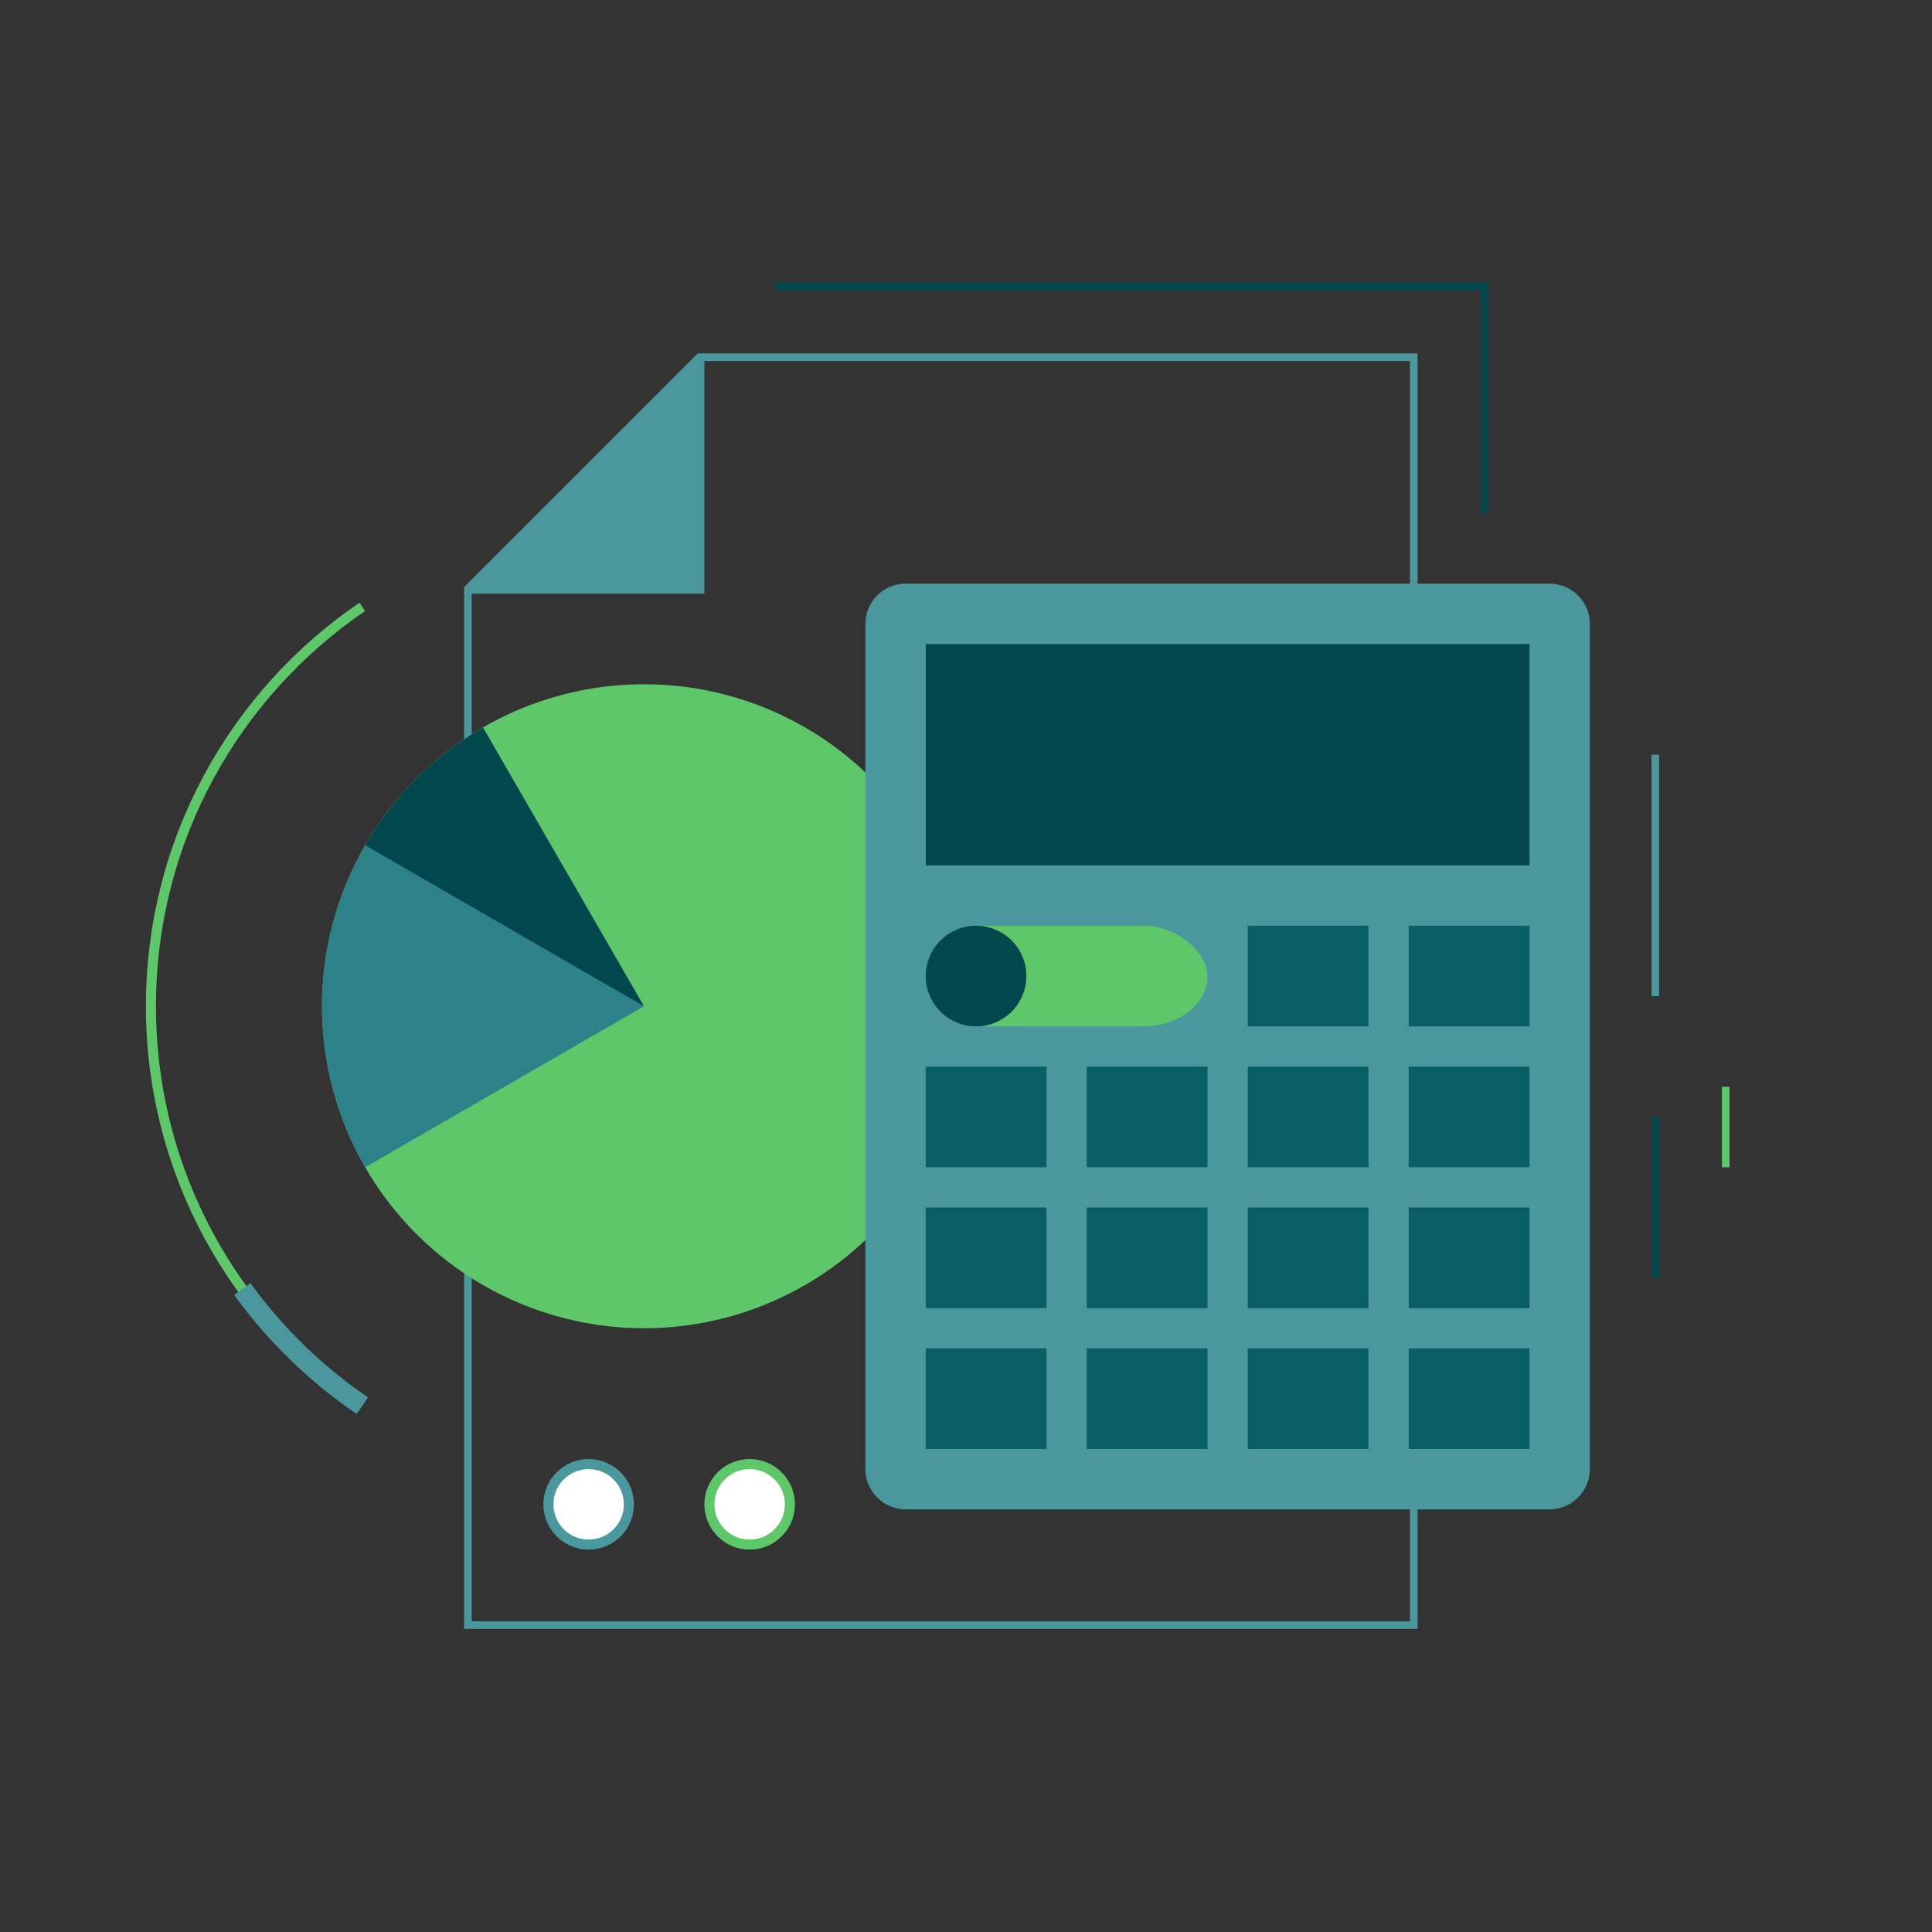 <?xml version="1.0" encoding="UTF-8"?>
<!DOCTYPE svg PUBLIC "-//W3C//DTD SVG 1.1//EN" "http://www.w3.org/Graphics/SVG/1.1/DTD/svg11.dtd">
<!-- Creator: CorelDRAW X6 -->
<svg xmlns="http://www.w3.org/2000/svg" xml:space="preserve" width="192px" height="192px" version="1.1" style="shape-rendering:geometricPrecision; text-rendering:geometricPrecision; image-rendering:optimizeQuality; fill-rule:evenodd; clip-rule:evenodd"
viewBox="0 0 19200 19200"
 xmlns:xlink="http://www.w3.org/1999/xlink">
 <rect x="0" y="0" width="19200" height="19200" fill="#333333" stroke="none"/>
 <defs>
  <style type="text/css">
   <![CDATA[
    .str4 {stroke:#01474D;stroke-width:75.591}
    .str0 {stroke:#4A979E;stroke-width:75.591}
    .str5 {stroke:#5DC76A;stroke-width:75.591}
    .str2 {stroke:#4A979E;stroke-width:100.006}
    .str1 {stroke:#5DC76A;stroke-width:100.006}
    .str3 {stroke:#4A979E;stroke-width:200.013}
    .fil0 {fill:none}
    .fil4 {fill:#01474D}
    .fil5 {fill:#095D65}
    .fil3 {fill:#2D828A}
    .fil2 {fill:#4A979E}
    .fil1 {fill:#5DC76A}
    .fil6 {fill:white}
   ]]>
  </style>
 </defs>
 <g id="Vrstva_x0020_1">
  <polygon class="fil0 str0" points="4650,5850 6950,3550 14050,3550 14050,16150 4650,16150 "/>
  <circle class="fil1" cx="6400" cy="10000" r="3200"/>
  <polygon class="fil2" points="7000,3500 7000,5900 4600,5900 "/>
  <path class="fil3" d="M6400 10000l-2771 1600c-281,-487 -429,-1038 -429,-1600 0,-581 158,-1150 457,-1648l2743 1648z"/>
  <path class="fil4" d="M6400 10000l-2771 -1600c281,-486 685,-890 1171,-1171l1600 2771z"/>
  <g id="_773562496">
   <path class="fil2" d="M9000 5800l6400 0c220,0 400,181 400,400l0 8400c0,219 -181,400 -400,400l-6400 0c-219,0 -400,-180 -400,-400l0 -8400c0,-220 180,-400 400,-400z"/>
   <polygon class="fil4" points="9200,6400 15200,6400 15200,8600 9200,8600 "/>
   <polygon class="fil5" points="10800,10600 12000,10600 12000,11600 10800,11600 "/>
   <polygon class="fil5" points="12400,10600 13600,10600 13600,11600 12400,11600 "/>
   <polygon class="fil5" points="14000,10600 15200,10600 15200,11600 14000,11600 "/>
   <polygon class="fil5" points="12400,9200 13600,9200 13600,10200 12400,10200 "/>
   <polygon class="fil5" points="14000,9200 15200,9200 15200,10200 14000,10200 "/>
   <polygon class="fil5" points="10800,13400 12000,13400 12000,14400 10800,14400 "/>
   <polygon class="fil5" points="12400,13400 13600,13400 13600,14400 12400,14400 "/>
   <polygon class="fil5" points="9200,13400 10400,13400 10400,14400 9200,14400 "/>
   <polygon class="fil5" points="10800,12000 12000,12000 12000,13000 10800,13000 "/>
   <polygon class="fil5" points="12400,12000 13600,12000 13600,13000 12400,13000 "/>
   <path class="fil5" d="M14000 12000l1200 0 0 1000 -1200 0 0 -1000zm1200 1400l0 1000 -1200 0 0 -1000 1200 0z"/>
   <polygon class="fil5" points="9200,12000 10400,12000 10400,13000 9200,13000 "/>
   <polygon class="fil5" points="9200,10600 10400,10600 10400,11600 9200,11600 "/>
   <rect class="fil1" x="9200" y="9200" width="2800" height="1000" rx="640" ry="640"/>
   <circle class="fil4" cx="9700" cy="9700" r="500"/>
  </g>
  <path class="fil0 str1" d="M3600 13969c-1268,-864 -2100,-2319 -2100,-3969 0,-1650 832,-3105 2100,-3969"/>
  <circle class="fil6 str2" cx="5850" cy="14950" r="400"/>
  <circle class="fil6 str1" cx="7450" cy="14950" r="400"/>
  <path class="fil0 str3" d="M3600 13969c-461,-314 -865,-707 -1192,-1159"/>
  <polyline class="fil0 str4" points="14750,5100 14750,2850 7700,2850 "/>
  <line class="fil0 str0" x1="16450" y1="7500" x2="16450" y2= "9900" />
  <line class="fil0 str4" x1="16450" y1="11100" x2="16450" y2= "12700" />
  <line class="fil0 str5" x1="17150" y1="10800" x2="17150" y2= "11600" />
 </g>
</svg>
